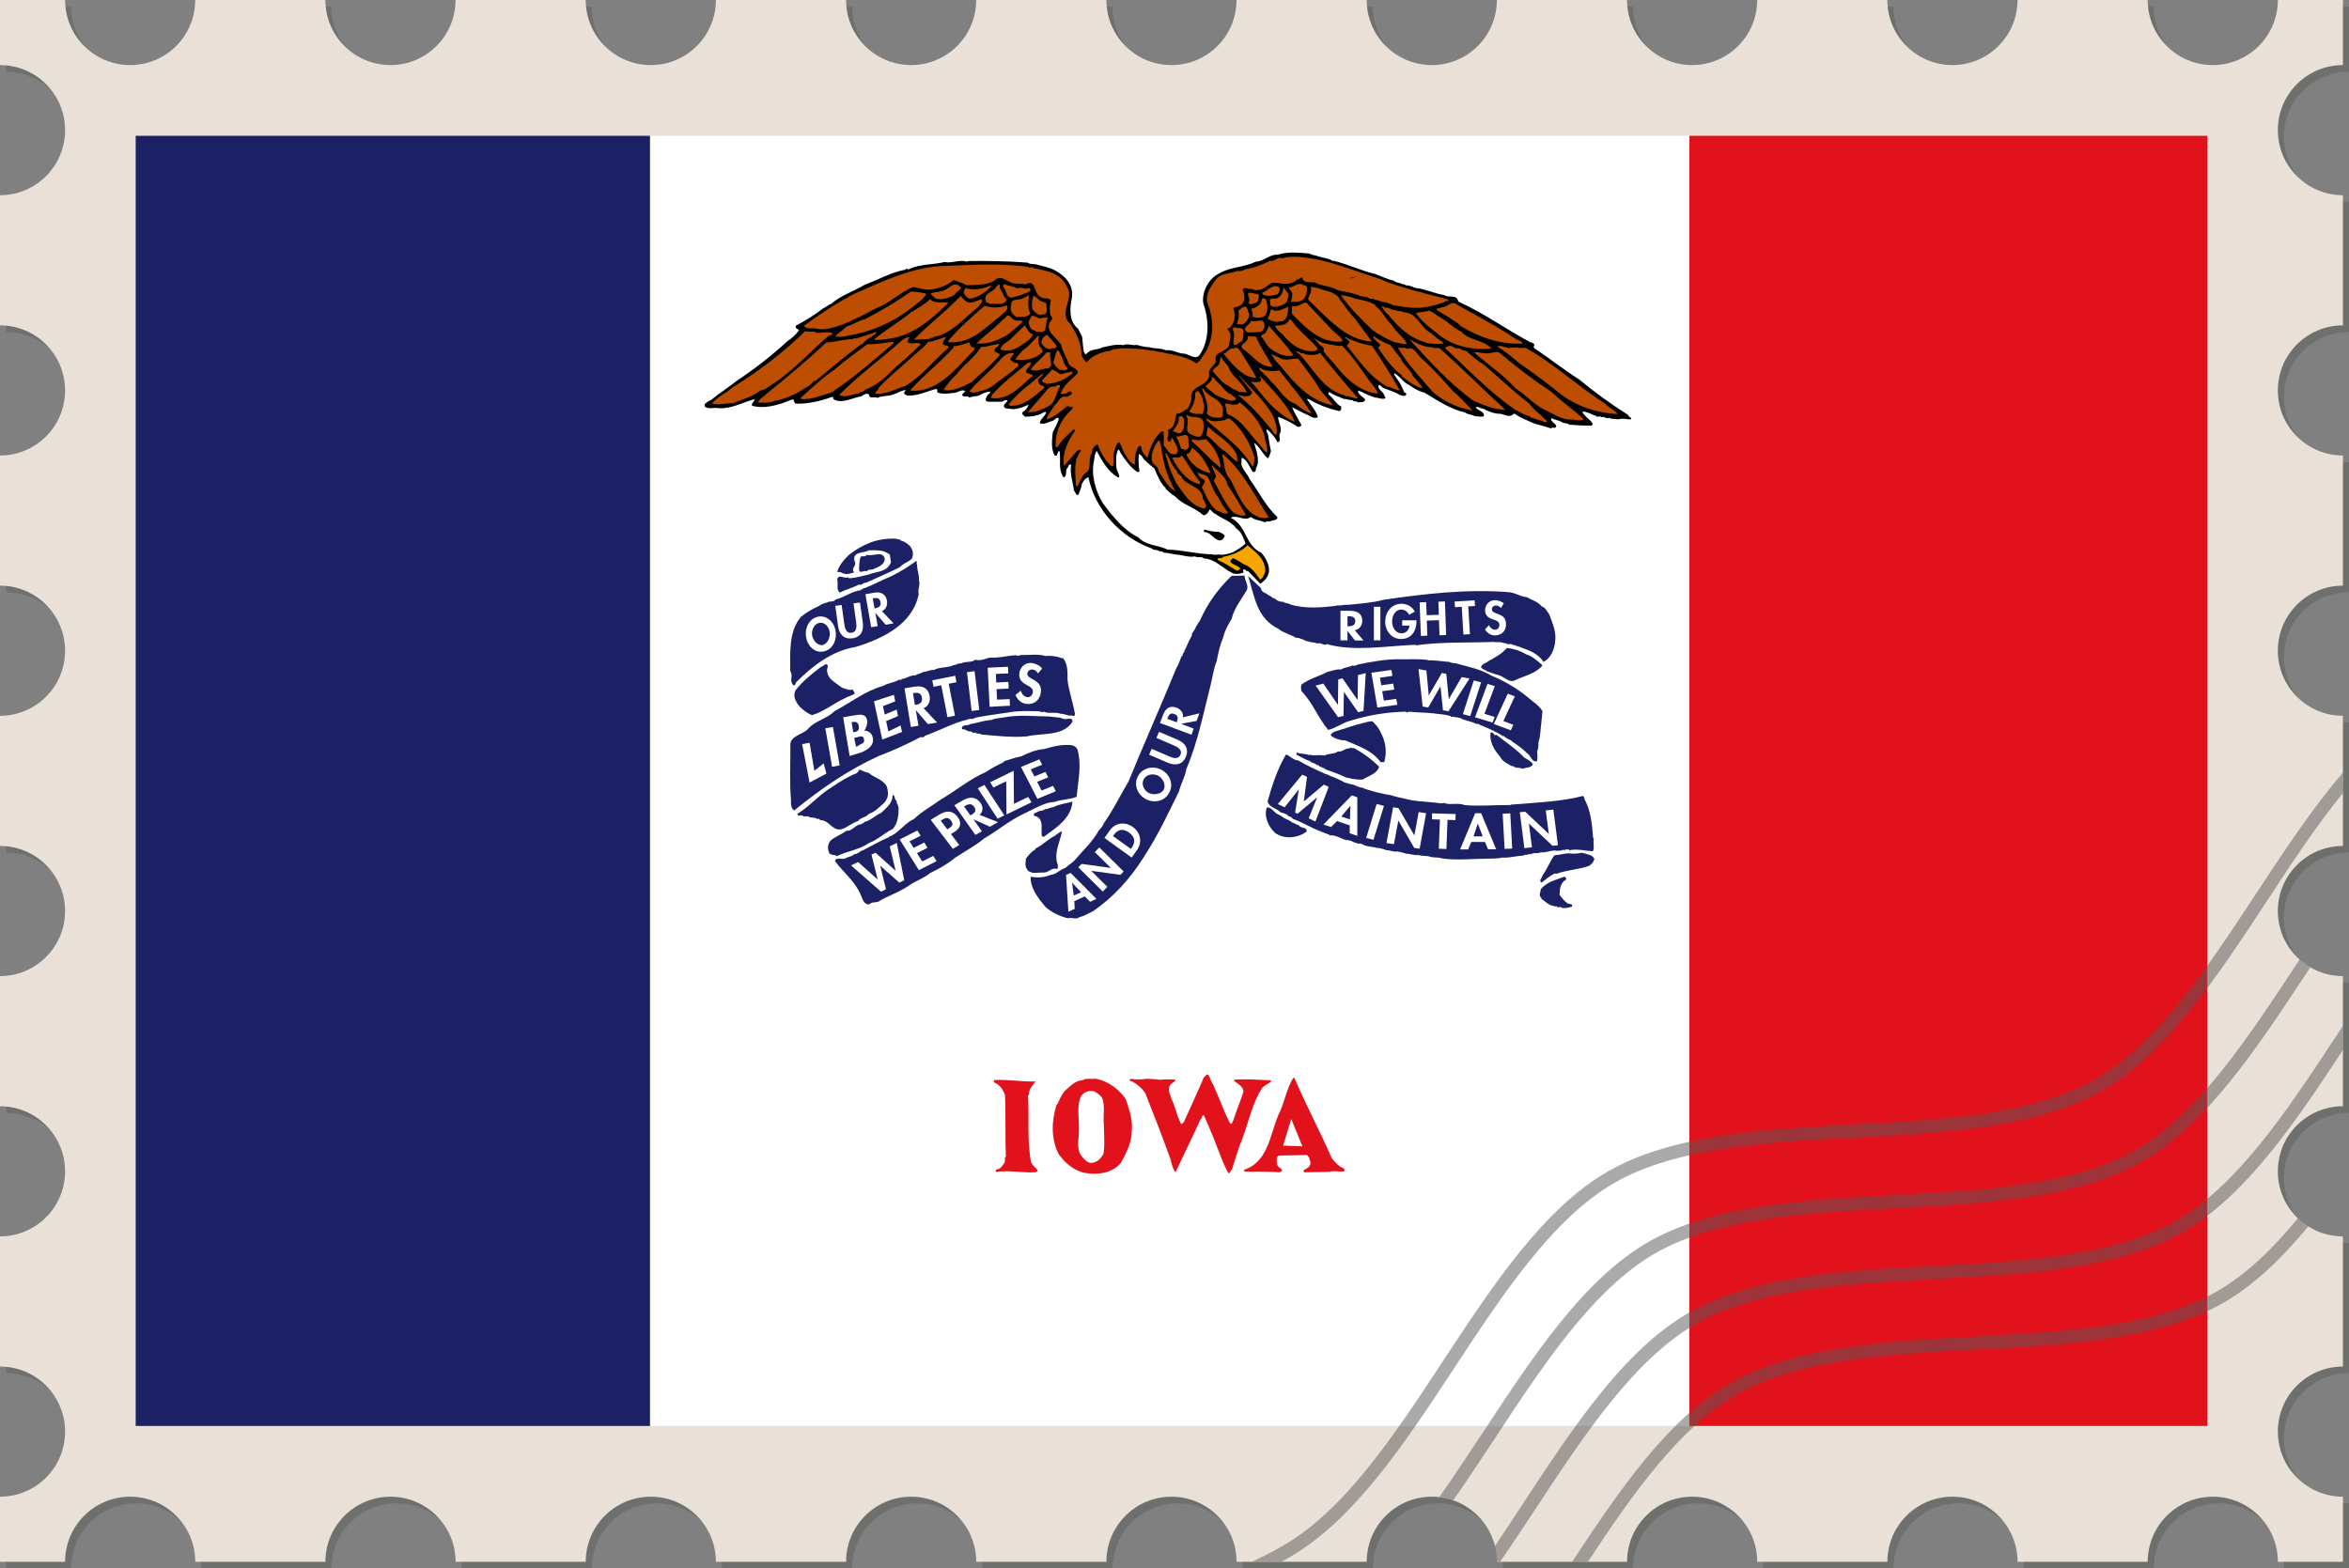 <?xml version="1.0" encoding="UTF-8"?>
<svg id="Layer_2" data-name="Layer 2" xmlns="http://www.w3.org/2000/svg" viewBox="0 0 170 113.52">
  <rect x="0" y="0" width="170" height="113.52" fill="#808080" stroke="none"/>
  <defs>
    <style>
      .cls-1 {
        fill: #1c2165;
      }

      .cls-2 {
        fill: #bd4d00;
      }

      .cls-3 {
        fill: #e9e1d7;
      }

      .cls-4 {
        fill: #575555;
      }

      .cls-5 {
        fill: #fff;
      }

      .cls-6 {
        opacity: .5;
      }

      .cls-7 {
        fill: #000102;
      }

      .cls-8 {
        fill: #e1121c;
      }

      .cls-9 {
        fill: #f5a600;
      }

      .cls-10 {
        fill: #6e706e;
      }
    </style>
  </defs>
  <g id="USA">
    <g>
      <g>
        <path class="cls-10" d="M165.29,104.1c0-2.6,2.11-4.71,4.71-4.71v-9.42c-2.6,0-4.71-2.11-4.71-4.71s2.11-4.71,4.71-4.71v-9.42c-2.6,0-4.71-2.11-4.71-4.71s2.11-4.71,4.71-4.71v-9.42c-2.6,0-4.71-2.11-4.71-4.71s2.11-4.71,4.71-4.71v-9.42c-2.6,0-4.71-2.11-4.71-4.71s2.11-4.71,4.71-4.71v-9.42c-2.6,0-4.71-2.11-4.71-4.71s2.11-4.71,4.71-4.71V.48h-4.71c0,2.6-2.11,4.71-4.71,4.71s-4.71-2.11-4.71-4.71h-9.42c0,2.6-2.11,4.71-4.71,4.71s-4.71-2.11-4.71-4.71h-9.42c0,2.6-2.11,4.71-4.71,4.71s-4.71-2.11-4.71-4.71h-9.42c0,2.6-2.11,4.71-4.71,4.71s-4.71-2.11-4.71-4.71h-9.42c0,2.6-2.11,4.71-4.71,4.71s-4.71-2.11-4.71-4.71h-9.42c0,2.6-2.11,4.71-4.71,4.71s-4.71-2.11-4.71-4.71h-9.42c0,2.6-2.11,4.71-4.71,4.71s-4.71-2.11-4.71-4.71h-9.42c0,2.6-2.11,4.71-4.71,4.71s-4.71-2.11-4.71-4.71h-9.42c0,2.6-2.11,4.71-4.71,4.71S5.15,3.08,5.15.48H.44v4.71h0c2.6,0,4.71,2.11,4.71,4.71S3.04,14.61.44,14.61h0v9.42h0c2.6,0,4.71,2.11,4.71,4.71s-2.11,4.71-4.71,4.71h0v9.42h0c2.6,0,4.71,2.11,4.71,4.71s-2.11,4.71-4.71,4.71h0v9.42h0c2.6,0,4.71,2.11,4.71,4.71s-2.11,4.71-4.71,4.71h0v9.42h0c2.6,0,4.71,2.11,4.71,4.71s-2.11,4.71-4.71,4.71h0v9.42h0c2.6,0,4.71,2.11,4.71,4.71s-2.11,4.71-4.71,4.71h0v4.71h4.71c0-2.6,2.11-4.71,4.71-4.71s4.71,2.11,4.71,4.71h9.42c0-2.6,2.11-4.71,4.71-4.71s4.71,2.11,4.71,4.71h9.42c0-2.6,2.11-4.71,4.71-4.71s4.71,2.11,4.71,4.71h9.42c0-2.6,2.11-4.71,4.71-4.71s4.71,2.11,4.71,4.71h9.42c0-2.6,2.11-4.71,4.71-4.71s4.71,2.11,4.71,4.71h9.42c0-2.6,2.11-4.71,4.71-4.71s4.71,2.11,4.71,4.71h9.42c0-2.6,2.11-4.71,4.71-4.71s4.71,2.11,4.71,4.71h9.42c0-2.6,2.11-4.71,4.71-4.71s4.71,2.11,4.71,4.71h9.42c0-2.6,2.11-4.71,4.71-4.71s4.71,2.11,4.71,4.71h4.71v-4.71c-2.6,0-4.71-2.11-4.71-4.71Z"/>
        <path class="cls-3" d="M164.85,103.62c0-2.6,2.11-4.71,4.71-4.71v-9.42c-2.6,0-4.71-2.11-4.71-4.71s2.11-4.71,4.71-4.71v-9.42c-2.6,0-4.71-2.11-4.71-4.71s2.11-4.71,4.71-4.71v-9.42c-2.6,0-4.71-2.11-4.71-4.71s2.11-4.71,4.71-4.71v-9.42c-2.6,0-4.71-2.11-4.71-4.71s2.11-4.71,4.71-4.71v-9.42c-2.6,0-4.71-2.11-4.71-4.71s2.11-4.71,4.71-4.71V0h-4.71c0,2.6-2.11,4.71-4.71,4.71s-4.71-2.11-4.71-4.71h-9.42c0,2.6-2.11,4.71-4.71,4.71s-4.71-2.11-4.71-4.71h-9.42c0,2.6-2.11,4.71-4.71,4.71s-4.71-2.11-4.71-4.71h-9.42c0,2.6-2.11,4.71-4.71,4.71s-4.71-2.11-4.71-4.71h-9.42c0,2.6-2.11,4.71-4.71,4.71s-4.71-2.11-4.71-4.71h-9.42c0,2.6-2.11,4.71-4.71,4.71s-4.71-2.11-4.71-4.71h-9.42c0,2.6-2.11,4.71-4.71,4.71s-4.71-2.11-4.71-4.71h-9.42c0,2.6-2.11,4.71-4.71,4.71s-4.71-2.11-4.71-4.71h-9.42c0,2.6-2.11,4.71-4.71,4.71S4.71,2.6,4.71,0H0v4.71h0c2.6,0,4.71,2.11,4.71,4.71S2.6,14.13,0,14.13h0v9.42h0c2.6,0,4.71,2.11,4.71,4.71s-2.11,4.71-4.71,4.71h0v9.42h0c2.6,0,4.71,2.11,4.71,4.71s-2.11,4.71-4.71,4.71h0v9.42h0c2.6,0,4.71,2.11,4.71,4.71s-2.11,4.71-4.71,4.71h0v9.42h0c2.6,0,4.71,2.11,4.71,4.71s-2.11,4.71-4.71,4.71h0v9.42h0c2.6,0,4.71,2.11,4.71,4.71s-2.11,4.71-4.71,4.71h0v4.71h4.71c0-2.6,2.11-4.71,4.71-4.71s4.71,2.11,4.71,4.71h9.42c0-2.6,2.11-4.71,4.71-4.71s4.71,2.11,4.71,4.71h9.42c0-2.6,2.11-4.71,4.71-4.71s4.71,2.11,4.71,4.71h9.42c0-2.6,2.11-4.71,4.71-4.71s4.71,2.11,4.71,4.71h9.42c0-2.6,2.11-4.71,4.71-4.71s4.71,2.11,4.71,4.71h9.42c0-2.6,2.11-4.71,4.71-4.71s4.71,2.11,4.71,4.71h9.42c0-2.6,2.11-4.71,4.71-4.71s4.71,2.11,4.71,4.71h9.42c0-2.6,2.11-4.71,4.71-4.71s4.71,2.11,4.71,4.71h9.42c0-2.6,2.11-4.71,4.71-4.71s4.71,2.11,4.71,4.71h4.71v-4.71c-2.6,0-4.71-2.11-4.71-4.71Z"/>
        <g>
          <rect class="cls-5" x="47.04" y="9.83" width="75.22" height="93.38"/>
          <g id="path290">
            <path class="cls-8" d="M74.96,78.26c-.21.28-.53.58-.5.98l-.06.07c.09,1.52-.07,3.18.2,4.73.07.32.41.48.51.71l-.17.1c-.92.05-1.95-.16-2.81-.03-.14-.01-.03-.12-.02-.18.33,0,.41-.27.59-.49.07-.14-.04-.34.1-.45-.07-1.57,0-3.16-.07-4.47-.13-.33-.4-.76-.75-.86-.03-.09-.12-.09-.02-.2,1.06-.04,1.84.12,3,.11"/>
          </g>
          <g id="path292">
            <path class="cls-8" d="M81.48,79.58c.25.7.53,1.59.42,2.35-.01.83-.4,1.53-.78,2.24-.62.77-1.79.89-2.62.72-.82-.17-1.45-.75-1.9-1.38-.55-1.14-.5-2.35-.14-3.54.08-.06.14-.13.12-.23.02.02.03-.02.05-.03.09-.25.22-.47.4-.72.41-.35.75-.77,1.33-.81.24-.16.6-.06.91-.1.88.12,1.75.78,2.23,1.51"/>
          </g>
          <g id="path294">
            <path class="cls-8" d="M87.82,78.56c.44.94.74,1.88,1.22,2.78.17.01.15-.19.23-.28.2-.7.53-1.37.72-2.07-.04-.4-.44-.54-.68-.77l.04-.08c.86-.05,1.62.02,2.59.05l.08.07c-.21.18-.46.27-.66.46-.81,1.23-1.05,2.83-1.65,4.2-.19.62-.38,1.12-.55,1.74-.11.08-.15.22-.24.28-.19-.27-.21-.44-.39-.77-.43-1.12-.9-2.34-1.4-3.44-.22-.03-.1.22-.24.28-.57,1.26-1.21,2.52-1.78,3.77l-.06.05c-.18-.24-.26-.61-.34-.93-.58-1.61-1.22-3.26-1.83-4.79-.19-.29-.52-.6-.85-.77-.05-.11-.28-.04-.28-.21.09-.06.26-.04.37,0,.25,0,.65,0,.85-.05.31.02.68.02,1.01.08.23-.05.63-.03.94-.03.06-.02.15.04.14.1-.15.14-.43.24-.45.51-.07.35.13.52.16.8.19.31.25.64.38.99.07.29.21.55.33.83.21-.07.29-.34.37-.53.43-.95.91-1.98,1.28-2.87.12-.02.18-.28.32-.16.14.21.2.53.39.76"/>
          </g>
          <g id="path296">
            <path class="cls-8" d="M93.69,78.04c.83,1.97,1.86,3.86,2.69,5.79.27.32.51.61.9.75.06.14.03.19-.11.22-.34,0-.62-.08-.94.02l-1.84.03c-.02-.06-.08-.08-.05-.14.18-.14.41-.19.48-.41.06-.14,0-.28-.07-.43l.03-.03-.19-.24-2.04.04c-.21.11-.16.42-.12.63,0,.28.66.36.18.58-.87-.06-1.73-.04-2.53-.05-.05-.03-.02-.09-.04-.13,1.87-.63,1.87-2.8,2.61-4.25.37-.86.47-1.63.95-2.41l.08.03"/>
          </g>
          <g id="path298">
            <path class="cls-5" d="M79.77,79.48c.23.61.04,1.31.12,1.94,0,.75.08,1.29-.02,2.05-.12.3-.42.63-.76.68-.41.12-.72-.32-.93-.61-.29-.52-.07-1.26-.1-1.8.04-.76-.19-1.64.15-2.39.25-.36.59-.43.97-.36.22.15.42.24.57.5"/>
          </g>
          <g id="path300">
            <path class="cls-5" d="M94.27,82.97l-1.41-.05.59-1.93.81,1.99"/>
          </g>
          <g id="g5896">
            <g id="path76">
              <path class="cls-1" d="M91.25,42.56c.08.37.27.28.54.51.14.05.27.17.4.25l.04-.03c.18.19.36.27.64.27.12.12.36.08.52.19,1.05.33,2.31.23,3.41.08l-.04-.03c.25.08.48-.06.75-.02.81-.07,1.88-.16,2.64-.37,2.85-.42,6-.79,9.01-.55.48.02.84.32,1.32.36.38.2.82.34,1.1.67.29.1.36.35.54.57.25.69.52,1.27.43,1.94-.04.59-.31,1.23-.84,1.51-.29-.46-.83-.76-1.32-.93-.12-.05-.34-.12-.46-.18h-.12s.04-.02.04-.02c-.16-.03-.31-.15-.45-.1l.04-.04c-.09-.05-.23-.01-.32-.01-.13-.1-.34-.06-.48-.15h-.48s0-.02,0-.02c-1.9.08-3.83-.02-5.69.25v-.04c-2.18.08-4.48.51-6.45-.05-.23.16-.39-.15-.68-.04-.16-.08-.37-.08-.52-.11-.11-.03-.2-.08-.32-.06v-.04c-.23-.06-.48-.24-.71-.2-.39-.26-.91-.35-1.26-.65-1.56-.76-1.72-2.25-2.2-3.83l.93.88"/>
            </g>
            <g id="path78">
              <path class="cls-7" d="M90.26,41.34c-.11,0-.13-.18-.27-.12-.04.06-.02.13.01.21,0,0-.21.11-.48.11s-.34-.07-.34-.07c-.74-.35-1.2-1-2.05-1.05-.2-.19-.43,0-.64-.15-.48.1-.93-.12-1.37-.13-.28-.05-.64-.13-.92-.14-.08-.16-.23-.03-.32-.12-.14-.11-.41-.03-.52-.18-2.22-.78-4.11-2.8-4.59-5.16-.23.07-.35.27-.47.47-.03.28-.17.54-.25.8-.19.09-.22-.22-.33-.31-.07-.62-.31-1.18-.2-1.86-.2-.1-.17.18-.31.27-.12.18.05.55-.24.65-.42-.66-.17-1.2-.29-1.91-.23,0-.04.39-.35.33-.29-.51-.19-1.2-.14-1.7.15-.32.36-.63.44-1-.18-.12-.28.11-.42.17-.3.08-.67.32-.96.18.03-.3.38-.49.46-.77-.11-.12-.23.04-.35.08-.35.17-.76.23-1.17.22-.13-.11-.27-.17-.17-.35.23-.11.31-.27.43-.52-.42.17-.95.43-1.47.28-.12.02-.23,0-.32-.12-.04-.21.17-.27.26-.45-.16-.14-.32.1-.48.08h-.96c-.3-.12-.06-.33,0-.5.07-.07.17-.11.19-.23-.32,0-.55.14-.85.29-.26.07-.44.03-.67.14-.13-.21-.48.05-.52-.22l.23-.26c-.29-.15-.55.14-.83.14-.37.03-.81.13-1.19-.04-.02-.09.03-.23-.09-.25-.65.17-1.31.51-2.07.49-.07-.05-.2-.08-.24-.15-.05-.12.1-.14.1-.25-.3,0-.56.22-.86.3-.35.17-.83.07-1.18.26-.18-.12-.6.12-.61-.25-.27-.17-.48.19-.76.18-.58.14-1.3.51-1.83.15.05-.05,0-.12-.06-.16-.81.3-1.75.52-2.62.5-.16-.03-.13-.23-.22-.32-.39.11-.72.3-1.11.38-.56.17-1.27.26-1.86.09-.08-.21.19-.28.18-.48-.81.22-1.63.69-2.54.66-.41-.08-.73.09-1.05-.1-.02-.05.01-.12-.04-.16.1-.15.3-.26.47-.33.66-.54,1.19-.86,1.89-1.41,1.22-.81,2.52-1.81,3.65-2.86.32-.2.64-.51.83-.78-.05-.1-.34-.15-.2-.35.72-.39,1.32-.74,1.96-1.25.21-.07.35-.27.56-.3.68-.62,1.68-.94,2.44-1.4.99-.36,1.92-.91,2.94-1.09.07-.16.2.05.3-.06.84-.37,1.75-.29,2.55-.5.48.13,1.08-.2,1.61-.02l.11-.05c1.44-.01,2.77,0,4.28.12.18.14.45.08.64.13.41.12.89.21,1.25.38.81.41,1.45,1.09,1.32,2.01-.16.77-.24,1.72.44,2.26.09.19.2.37.3.59.05.45.05.69.12,1.08.07.07.06.23.2.15.28-.38.78-.26,1.15-.47.51-.1.97-.25,1.51-.16.33-.15.64.06.97-.02.29.1.66.16.91.17.41.13.8.04,1.18.22.46-.06.84.19,1.23.24.44-.03.95.58,1.28.02.69-1.09.62-2.49.21-3.67-.11-.77.35-1.73,1.11-2.13.84-.5,1.82-.45,2.7-.87.58-.03,1.02-.55,1.55-.5.74-.23,1.44-.16,2.27-.1.16.05.32.14.52.15.43.19.87.16,1.25.41l.03-.03c.96.23,2.02.73,3.02.96.45.18.92.39,1.38.5.13.17.43.1.59.25.11-.04.2.05.28.08.25-.02.48.13.68.18.71.07,1.41.43,2.05.51.31.24.94-.08,1.02.47,1.85.84,3.42,1.98,5.22,2.95.14,0,.25.12.32.19-.1.05-.07.2-.03.25,1.06.68,2.09,1.53,3.23,2.24,1.16.96,2.31,1.79,3.59,2.6-.03.18.3.13.15.31-.25,0-.59-.11-.87-.01-.2-.03-.48,0-.71-.11-.17.11-.36-.14-.53-.04-.13-.17-.28.08-.39-.1-.34-.08-.65-.34-1-.3.15.35.62.57.77.9l-.1.11c-.55,0-1.16-.04-1.62-.07-.09-.14-.32-.08-.46-.15-.25-.17-.59-.2-.82-.32-.17.29.69.5.19.72l-.05-.07c-.07.04-.21.13-.32.04-.36-.13-.77-.2-1.12-.33-.5-.22-.95-.39-1.4-.7-.35.35-.62.07-1.01.02-.41,0-.84-.16-1.2-.36-.2-.01-.41-.2-.57-.11.15.28.68.27.58.66-.21.04-.43,0-.64-.02-.23-.12-.48-.1-.73-.27-1.07-.24-1.99-.88-2.94-1.44-.39-.08-.71-.29-1.04-.51-.48-.22-.69-.64-1.1-.88l-.05.07c.27.37.59.84.72,1.26.05.09.21.08.17.22-.16.18-.3.04-.48.01-.38-.24-.88-.37-1.22-.52-.07-.05-.16-.19-.29-.19-.12.28.29.45.39.7.02.09.08.16.11.25-.26.13-.53-.06-.75-.04-.36-.12-.75-.28-1.02-.44-.09.04-.16-.16-.23,0,.06.28.4.36.53.61-.1.2-.35.15-.55.17-.09-.14-.3,0-.37-.16-.21.02-.43-.09-.64-.09-.36-.15-.72-.27-1.04-.49-.09.04-.09.16-.03.2.36.26.49.66.89.85,0,.12,0,.32-.15.32-.77-.16-1.57-.48-2.22-.87-.04,0-.09-.02-.11.02.27.4.66.84.79,1.29-.35.2-.66-.18-.98-.26-.32-.17-.57-.29-.88-.46.12.4.43.82.63,1.23.11.16-.17.25-.28.16-.45-.29-.88-.51-1.37-.69,0,.44.36.84.1,1.27-.05.2.15.53-.15.57-.13-.33-.51-.73-.75-.94-.09.09,0,.25.06.36.08.41.14.87.22,1.23-.07.18-.1.39-.22.52-.36-.28-.6-.86-1-1.13.14.53.47,1.3.13,1.86.02.09-.01.18-.08.25h-.14c-.24-.33-.37-.84-.78-1.03-.09.09,0,.25-.05.34-.02.46.43.78.6,1.21.66.91,1.17,1.98,2.01,2.75-.01.27-.35.2-.51.3-.12.04-.3-.05-.39.08-.36-.17-.7-.13-1.02-.39-.52.35-.93-.19-1.47.05,1.18.56,1.02,1.98,2.22,2.54.33.36.62.91.55,1.39-.06.37-.31.65-.62.85l-.91-.94"/>
            </g>
            <g id="path80">
              <path class="cls-1" d="M90.07,41.66c.03.08,0-.08,0,0,0,.34.3.68.18,1.02-.36.65-.93,1.31-1.11,2.1-.26.45-.5.84-.61,1.34-.25.59-.37,1.16-.48,1.75-.22.5-.29,1.14-.44,1.73-.51,1.98-.92,4.1-1.75,6.06-.09.57-.4,1.05-.53,1.61-.82,1.67-1.53,3.2-2.58,4.81-.96,1.51-2.17,2.87-3.66,3.88-.3.13-.6.35-.95.41-.28.22-.51.01-.87.09-.55-.13-1.18-.42-1.62-.83-.51-.61-1.1-1.36-1.06-2.17.59.09.96.05,1.47-.14.39-.04.68-.4,1.04-.5.17-.16.47-.35.66-.54.55-.65,1.28-1.32,1.75-2.15.1-.13.31-.33.36-.52.65-.9,1.2-2.03,1.8-3.04,1.11-2.72,2.38-5.55,3.46-8.21.17-.23.27-.61.39-.88.04.02.05,0,.07-.02v-.11s.03-.02.05-.04c-.05-.12.11-.09.1-.18l-.04-.03.09-.11-.02-.02h.02c.15-.36.32-.7.49-1.04l-.04-.03c.12-.2.28-.38.34-.61.03,0,.05-.02.07-.04.01-.13.17-.24.21-.38.56-1.24,1.3-2.25,2.27-3.19l.92-.02"/>
            </g>
            <g id="path82">
              <path class="cls-2" d="M95.07,18.74c.34.05.62.11.96.21,1.34.36,2.63.86,3.95,1.28.75.37,1.65.57,2.41.82.07-.04.16.1.29.05.7.25,1.48.36,2.12.59.11.21-.2.02-.23.16-.26.08-.51.21-.79.25-1.11.32-1.93.16-3-.02-.11-.09-.3-.12-.45-.19-.32-.03-.59-.16-.89-.21-.02-.12-.18-.03-.27-.05-.09-.01-.25-.21-.45-.13-.04-.12-.21,0-.29-.08-.5-.24-1.07-.28-1.6-.41-.11-.06-.27-.12-.4-.18-.41-.15-.87-.16-1.25-.38-.29-.08-.89.11-.93-.37-.18-.01-.23.22-.42.14-.08.21-.3.2-.47.29-.28.08-.59.03-.85-.03l-.44-.02c-.42.27-.96.76-1.5.44-.21.11-.45-.2-.64.05.08.21.21.62.06.92-.17.32-.51.33-.74.41.17.48.15,1.04-.22,1.41-.07.05-.18.05-.19.16.36.29.16.76.1,1.15-.2.52-1.18.43-.93,1.17-.17.34-.64.55-.49,1.02-.17.85-1.37.66-1.31,1.6.04.25-.13.52-.23.77-.3.15-.47.37-.83.39-.13.45-.1,1.03-.65,1.17.22.21-.28.91.21.83.05-.09.01-.26.15-.25.13.35.59.87.26,1.16-.51.15-.63-.36-.89-.59l-.02-1.05h-.16c-.56.51-.81,1.19-1.01,1.91-.2-.17-.45-.47-.44-.79-.04-.05-.09-.07-.16-.07-.29.38-.3.86-.31,1.35-.41-.1-.53-.5-.76-.82-.16-.26-.19-.53-.37-.79-.28.11-.27.47-.39.72-.08.36.05.67-.07,1.01h-.11c-.43-.38-.78-.97-.99-1.57-.17.04-.35.22-.4.43.05.16-.1.25-.12.38-.15.43.11,1.08-.43,1.29-.22.32-.36.59-.51.93-.05.02-.07-.03-.11-.05-.03-.62-.12-1.29.03-1.92.12-.2.15-.43.34-.59-.04-.18-.21-.05-.28-.01-.29.34-.66.73-.92,1.07l-.05-.07c-.11-.85.3-1.76.83-2.47l-.09-.1c-.46.4-.89.78-1.2,1.3h-.12c-.1-1.11.45-2.12,1.22-2.79.03-.07-.04-.1-.06-.16-.14.15-.2-.06-.35,0-.45.36-.91.78-1.49.95.1-.36.39-.67.58-1.01.33-.29.39-.75.93-.62.09-.12.43-.13.31-.36-.18-.12-.34.13-.51.14h-.28c.2-.66.74-.97,1.24-1.51,0-.41-.56-.36-.69-.73-.13-.46-.44-.84-.51-1.32-.35-.54-1.27-1.03-.75-1.74.25-.13-.04-.33-.05-.51-.04-.28-.03-.65.05-.96-.16-.23-.52-.06-.68-.23-.61-.15-.33-1.41-1.17-.91-.16-.12-.41,0-.6-.08-.6.1-1.08-.77-1.64-.21-.53.35-1.36.31-2.04.33-.25-.17-.61-.25-.9-.37-.42.36-.96.57-1.53.67-.48.1-.92-.1-1.41-.16-.93.36-1.71,1.19-2.68,1.53-.51.26-.98.55-1.54.78-.63.33-1.25.56-1.94.7-.37.08-.62.05-1.01-.03-.23,0-.61.05-.72-.18,1.1-.82,2.36-1.65,3.63-2.31,2.21-.97,4.34-2.01,6.76-2.03,1.99-.08,3.81-.19,5.82.07.13.18.32-.11.41.11.94.16,2,.36,2.41,1.35.57.85-.67,1.89.24,2.67.41.66.83,1.41.8,2.25.08.19.21.44.39.54.36-.51,1.14-.77,1.69-.84.23-.16.55-.12.83-.18.69,0,1.46.02,2.13.17.19-.08.41.13.61.06.02.12.2.01.27.08.91.19,1.64.28,2.42.78.28-.17.45-.56.67-.85.58-1.04.59-2.26.16-3.39-.26-.6.11-1.22.48-1.7.4-.65,1.07-.5,1.67-.76.18.08.42-.05.58-.12.58-.08,1.2-.33,1.75-.6.34.08.56-.32.85-.18.76-.23,1.63-.07,2.35.04"/>
            </g>
            <g id="path84">
              <path class="cls-2" d="M69.55,20.81c-.05.23-.35.29-.47.53-.38.24-.9.38-1.34.28-.16-.1-.25-.23-.4-.35.21-.16.55-.08.79-.21.48.02.9-.89,1.42-.24"/>
            </g>
            <g id="path86">
              <path class="cls-2" d="M73.66,20.88c.28-.17.54.14.8-.05.04.05.2.12.09.23-.38.24-.83.34-1.27.47-.53.06-.4-.56-.69-.75l.07-.23c.29.15.68.16,1,.34"/>
            </g>
            <g id="path88">
              <path class="cls-2" d="M72.39,20.91c.09.19.26.4.26.56.11.07.3.24.13.35-.26.31-.72.12-1.11.18-.11-.08-.32-.06-.34-.24-.16-.62.61-.58.79-1.04l.16-.13c.19.05,0,.21.11.31"/>
            </g>
            <g id="path90">
              <path class="cls-7" d="M98.13,20.02c-.12.11-.3.06-.42.17.05-.16.26-.09.35-.17l.04.04.03-.04"/>
            </g>
            <g id="path92">
              <path class="cls-2" d="M71.74,20.69c-.12.25-.45.42-.63.56-.3.2-.51.28-.86.37-.27-.01-.37-.19-.49-.41-.06-.16.09-.25.12-.37.56.22,1.25.06,1.75-.15h.11"/>
            </g>
            <g id="path94">
              <path class="cls-2" d="M67.05,21.27c-.29.47-.75.74-1.22,1.11-1.28,1-2.93,1.69-4.5,1.92-.28.11-.6.08-.89.06.17-.2.57-.47.82-.73.51-.14.84-.41,1.36-.54,1.14-.59,2.25-1.25,3.31-1.99.32.01.82.07,1.12.17"/>
            </g>
            <g id="path96">
              <path class="cls-2" d="M94.6,20.79c-.01.34-.04.78-.42.97-.25.13-.5.06-.75.09.03-.27.24-.63-.07-.87l-.11-.17c.39,0,.7-.44,1.08-.17.09-.03.23.07.27.16"/>
            </g>
            <g id="path98">
              <path class="cls-2" d="M92.61,20.84c0,.19-.04.39-.2.48-.32.08-.79.18-1.03-.03l-.04-.1c.42-.12.82-.75,1.27-.35"/>
            </g>
            <g id="path100">
              <path class="cls-2" d="M97.02,21.77c.29.28.41.65.71.87l-.02.03c.57.61,1.1,1.45,1.57,2.04-1.85-.05-3.23-1.72-4.61-3.02,0-.34.36-.57.17-.93.14.01.34.06.52.08.65.29,1.34.22,1.65.92"/>
            </g>
            <g id="path102">
              <path class="cls-2" d="M93.26,21.28c-.07.25-.02.62-.34.73-.25.15-.67.3-.96.11-.04-.12-.04-.27-.06-.41.17-.21.41,0,.6-.17.26-.16.36-.43.39-.72l.36.45"/>
            </g>
            <g id="path104">
              <path class="cls-2" d="M69.58,21.48c.15.17.29.33.47.4.39.08.65-.14.97-.22.18.23-.15.34-.17.52-1.12.84-1.89,1.94-3.3,2.22-.05.13-.22-.01-.26.13l-1.15.06c1.04-1.1,2.27-2,3.36-3.14h.12s-.03.03-.03.03"/>
            </g>
            <g id="path106">
              <path class="cls-2" d="M74.48,21.37c-.08.48-.11.89.08,1.33-.21.32-.69.21-1.01.25-.34-.26-.47-.48-.37-.89-.01-.57.69-.23.95-.55.16.05.23-.15.35-.13"/>
            </g>
            <g id="path108">
              <path class="cls-2" d="M75.28,21.77l.45.18c-.05.21.16.69-.14.8-.09.02-.18-.03-.23.06-.25-.03-.5-.22-.65-.43-.06-.32-.03-.71.09-.96.21.03.31.27.49.34"/>
            </g>
            <g id="path110">
              <path class="cls-2" d="M68.63,21.91c-1.25,1.27-2.58,2.36-4.28,2.61-.37.02-.78.14-1.1.06.8-.69,1.84-1.27,2.62-1.94.49-.29,1.04-.61,1.45-.99.29.36.91.18,1.3.25"/>
            </g>
            <g id="path112">
              <path class="cls-2" d="M91.09,21.29c.04.19,0,.45-.15.61-.21.04-.47.24-.6.01.24-.22-.08-.42,0-.71.28-.06.48.11.75.09"/>
            </g>
            <g id="path114">
              <path class="cls-2" d="M99.35,22c.14-.04.16.07.2.15.49.34.75,1.03,1.22,1.41.23.51.82.8,1.04,1.32-.27.06-.61-.08-.89-.11-.34-.15-.72-.3-1.01-.52-.25-.1-.41-.26-.61-.38-.82-.8-1.6-1.56-2.26-2.5.23,0,.5.09.77.14.45.22,1.09.19,1.54.48"/>
            </g>
            <g id="path116">
              <path class="cls-2" d="M91.72,22.17c.02.2-.02.48-.18.68-.22.18-.63.19-.88.06.01-.19-.03-.39-.12-.55.37-.08.74-.3.78-.71.02-.07.14-.11.2-.04.2.1.15.37.21.56"/>
            </g>
            <g id="path118">
              <path class="cls-2" d="M72.86,22.1c.19.38-.31.57-.46.77-1.15.86-2.07,2.01-3.72,1.9l-.07-.07c.71-.88,1.7-1.76,2.66-2.57.55.17,1.07.17,1.6-.03"/>
            </g>
            <g id="path120">
              <path class="cls-2" d="M96.42,23.92l.2.12-.03.03c.2.17.5.34.58.64-1.56.19-2.7-.99-3.68-2.01l.02-.55c.34.1.67-.17,1.01-.27l1.91,2.03"/>
            </g>
            <g id="path122">
              <path class="cls-2" d="M90.42,22.8c-.08.3-.2.54-.5.68l-.41-.02c.1-.37.22-.54.1-.96.17-.13.33-.33.58-.3.13.19.15.4.23.6"/>
            </g>
            <g id="path124">
              <path class="cls-2" d="M93.23,22.2c-.05.4.02.85-.44,1.06-.25-.03-.46.12-.66-.04h-.14c-.04-.09-.18-.08-.25-.15.1-.19.17-.39.22-.62.09-.16.2.07.32.03.37.05.64-.17.95-.27"/>
            </g>
            <g id="path126">
              <path class="cls-2" d="M109.11,24.14c.31.23.68.46.97.57l.14.15c-1.59.11-3.15-.44-4.5-1.25-.26-.33-.52-.34-.81-.62-.32-.19-.65-.34-.95-.58,0-.19.27,0,.32-.17.46.06.75-.56,1.18-.18,1.19.65,2.5,1.38,3.65,2.08"/>
            </g>
            <g id="path128">
              <path class="cls-2" d="M100.47,22.29c.2.05.34.2.55.15.11.12.44.03.61.18.85-.02,1.18,1.04,1.79,1.4.32.17.52.49.88.65.05.09.14.07.16.19-.46.08-.81.02-1.26-.04v-.04c-1.14-.27-2.03-1.12-2.78-2.06-.22-.12-.27-.38-.44-.5.05-.06.14-.04.2,0,.08.12.18.01.29.08"/>
            </g>
            <g id="path130">
              <path class="cls-2" d="M73.45,23.17c.18.07.43,0,.59.09-.35.35-.68.62-1.1.95-.68.42-1.42.72-2.26.65.57-.61,1.33-1.09,1.88-1.72.21-.04.26-.4.51-.28.11.14.22.24.38.31"/>
            </g>
            <g id="path132">
              <path class="cls-2" d="M75.83,22.99c-.1.29-.16.59-.18.91-.21.18-.4.13-.67.1-.09-.1-.25-.1-.36-.19-.11-.2-.28-.51-.07-.73.15-.53.53.06.8-.05.14-.06.36-.03.48-.05"/>
            </g>
            <g id="path134">
              <path class="cls-2" d="M104.2,22.95c.61.34.99.8,1.55,1.05.56.66,1.61.57,2.18,1.23-1.4.15-2.99-.22-4.02-1.19-.47-.34-1.06-.81-1.43-1.37.26-.1.62-.08.95-.18.27.06.5.33.77.46"/>
            </g>
            <g id="path136">
              <path class="cls-2" d="M93.83,23.63c.44.57,1.07.99,1.54,1.61-.15.27-.53.17-.78.16-.75-.18-1.27-.57-1.8-1.24-.22-.12-.4-.36-.53-.57.37-.05.92-.02,1.07-.5.23.12.31.4.49.54"/>
            </g>
            <g id="path138">
              <path class="cls-2" d="M91.51,23.48c.02.21-.04.41-.24.52-.3.06-.67.06-.99.06-.51-.4.24-.5.26-.87.34.24.9-.29.96.3"/>
            </g>
            <g id="path140">
              <path class="cls-2" d="M74.21,23.61c.11.2.28.53.55.59-.17.43-.59.58-.94.85-.42.27-.9.44-1.43.24.12-.43.59-.53.85-.85l.9-.87h.11l-.03.03"/>
            </g>
            <g id="path142">
              <path class="cls-2" d="M59.12,24.1c.44,0,.73-.12,1.12,0,0,.21-.21.11-.31.24-1.34,1.16-2.33,2.3-3.82,3.34-.37.19-.66.53-1.09.59-.54.44-1.28.63-1.95.91-.48,0-1.08.16-1.54.03.35-.47,1.03-.75,1.45-1.15,1.87-1.14,3.76-2.58,5.3-4.1.29.12.57-.05.84.14"/>
            </g>
            <g id="path144">
              <path class="cls-2" d="M63.44,24.1c-.38.31-.75.42-1.03.82l-.04-.03c-1.15.84-2.25,1.77-3.33,2.66-.18.02-.3.22-.44.33-.79.52-1.58.99-2.57,1.14-.37.19-.75.09-1.17.13.1-.32.42-.42.62-.65,1.46-1.17,2.91-2.4,4.32-3.71.66-.03,1.27-.24,1.91-.24.08-.13.3,0,.4-.1.44-.13.86-.27,1.3-.42v.07"/>
            </g>
            <g id="path146">
              <path class="cls-2" d="M93.62,25.71c-.55.19-1.12-.1-1.59-.41-.36-.22-.48-.68-.75-.92-.02-.19.21-.18.31-.29.07-.16.22-.31.22-.52.6.68,1.24,1.37,1.8,2.14"/>
            </g>
            <g id="path148">
              <path class="cls-2" d="M90,23.99c-.05.27,0,.46-.11.71-.21.04-.35.31-.6.26-.1-.36.14-.75-.06-1.05-.04-.1.03-.21.12-.23.23.15.58-.08.65.31"/>
            </g>
            <g id="path150">
              <path class="cls-2" d="M65.81,24.4c0,.12-.17.2-.12.36.27.22.68-.05.96.15-.66.65-1.3,1.22-1.97,1.8-.62.63-1.27,1.22-2.11,1.51-.12.24-.27.05-.4.24-.16.04-.26.06-.44.1-.32.08-.71.21-.99.02,1.37-1.41,3.09-2.64,4.51-3.93.17-.12.35-.24.56-.26"/>
            </g>
            <g id="path152">
              <path class="cls-2" d="M68.45,25.02c.14-.06.16.09.23.12-1.03.86-1.94,2.08-3.13,2.78-.76.24-1.37.63-2.21.58,0-.2.26-.24.26-.45.78-.82,1.65-1.51,2.54-2.33.35-.33.77-.59,1.03-.98.41,0,.88-.27,1.31-.35-.07.16-.5.54-.02.62"/>
            </g>
            <g id="path154">
              <path class="cls-2" d="M75.78,24.22c.24.33.53.54.69.84,0,.23-.28.08-.39.2-.32.04-.5-.13-.68-.37-.11-.27.15-.57.38-.67"/>
            </g>
            <g id="path156">
              <path class="cls-2" d="M75.23,24.32c-.14.23-.1.48,0,.73.08.12.24.24.22.42-.49.52-1.26.65-1.96.56.21-.38.55-.72.9-.96.26-.25.45-.47.71-.74h.12"/>
            </g>
            <g id="path158">
              <path class="cls-2" d="M64.68,24.83c-1.48,1.28-2.87,2.47-4.47,3.56-.72.21-1.46.56-2.23.49,0-.04-.02-.05-.04-.07.8-.75,1.65-1.51,2.54-2.13.71-.63,1.57-1.22,2.29-1.77.71.03,1.26-.12,1.9-.17v.09"/>
            </g>
            <g id="path160">
              <path class="cls-2" d="M90.9,24.37c.3.75.81,1.43,1.2,2.17-.88.06-1.36-.71-2-1.18-.72-.43.4-.54.19-1.05.23.09.37.01.61.06"/>
            </g>
            <g id="path162">
              <path class="cls-2" d="M70.49,25.13c.15.14-.1.3-.19.41-1.2,1.23-2.47,2.87-4.38,2.74v-.09c1.02-1.12,2.12-1.96,3.09-3.03l-.02-.11c.39,0,.8-.14,1.17-.28.02.16.11.37.27.37.02.02.03,0,.05-.02"/>
            </g>
            <g id="path164">
              <path class="cls-2" d="M72.32,24.9c-.05.27-.4.24-.34.54.13.07.27.12.4.22-.54.7-1.42,1.38-2.07,2-.6.3-1.25.68-2.01.57.22-.41.6-.83.97-1.19.52-.69,1.29-1.18,1.72-1.92.44,0,.9-.2,1.34-.23"/>
            </g>
            <g id="path166">
              <path class="cls-2" d="M100.6,24.95c.26.31.53.72.82,1.03v.09c.24.37.58.68.82,1.05l-.04.03c.26.28.55.65.78.94-.55-.07-1.11-.52-1.54-.87l.03-.04c-.74-.55-1.25-1.28-1.75-2.03.09-.04.23-.15.12-.25-.15-.19-.47-.34-.46-.59.38.26.78.5,1.21.65"/>
            </g>
            <g id="path168">
              <path class="cls-2" d="M97.77,24.59c.48.2,1,.35,1.52.44.7,1.01,1.4,2.15,2.02,3.22-.3,0-.59-.23-.91-.26-.66-.4-1.17-.82-1.72-1.47-.38-.44-.82-1.01-1.19-1.48-.02-.14.25-.16.15-.34l-.33-.3c.19-.02.29.17.45.19"/>
            </g>
            <g id="path170">
              <path class="cls-2" d="M96.16,24.9v.04c.3-.03.59.15.96.08.75.73,1.39,1.71,1.99,2.56.22.28.51.57.61.91-1.25-.13-2.21-.96-3.04-2.01-.27-.37-.66-.68-.9-1.06.15-.36-.33-.38-.4-.63l-.33-.31c.39.18.7.41,1.11.42"/>
            </g>
            <g id="path172">
              <path class="cls-2" d="M103.61,25.13c.16.09.32.05.55.06,1.63,1.42,3.05,2.89,4.79,4.48-.78-.02-1.61-.35-2.31-.66-1.73-1.24-3.21-2.89-4.64-4.45.49.27,1.08.58,1.61.57"/>
            </g>
            <g id="path174">
              <path class="cls-2" d="M76.74,25.65c.24.3.21.74.54,1.02-.15.25-.41.06-.6.1-.14-.17-.45-.31-.44-.63.14-.16.2-1.3.51-.49"/>
            </g>
            <g id="path176">
              <path class="cls-2" d="M76.04,25.51c-.19.36.38,1.2-.4,1.16-.42.13-.7.21-1.05.09.31-.5.82-.8,1.13-1.25.14,0,.16,0,.32,0"/>
            </g>
            <g id="path178">
              <path class="cls-2" d="M89.58,25.19c.42.51.79,1.24,1.19,1.85,0,.12.15.17.13.31-1-.03-1.73-1.02-2.35-1.74.26-.07.47-.52.75-.37.05-.13.18-.04.27-.06"/>
            </g>
            <g id="path180">
              <path class="cls-2" d="M73.41,25.56c-.1.14-.19.27-.31.43.15.19.27.31.52.27.06.09.16.19.04.25-.57.54-1.2.91-1.87,1.46-.17.11-.42.22-.65.3-.32.04-.69.26-.99.06.69-.83,1.46-1.4,2.15-2.19.28-.32.59-.65,1.02-.57h.09"/>
            </g>
            <g id="path182">
              <path class="cls-2" d="M101.82,25.26c.53-.26.79.53,1.14.75.85.78,1.54,1.55,2.25,2.36.47.35.94.97,1.38,1.35-.32-.03-.57-.18-.89-.21-.79-.29-1.33-.59-1.98-1.11-.8-.94-1.94-2.1-2.58-3.29.23.16.46-.03.68.14"/>
            </g>
            <g id="path184">
              <path class="cls-2" d="M105.62,25.21c.14.12.31.17.48.18.43.38.8.71,1.28,1,.98.81,2.15,1.96,3.18,2.73.05.03.07.12.16.08l-.03.04c.25.33.58.62.94.9l-.02.04s.05.04.09.03l-.03.04c.11.07.23.13.29.24-.17.23-.37-.15-.64-.08-.18-.14-.46-.1-.61-.27-.39-.11-.7-.3-1.06-.49-1.88-1.29-3.38-2.89-5.09-4.48.16-.07.21-.11.41-.15.23.07.41.27.64.18"/>
            </g>
            <g id="path186">
              <path class="cls-2" d="M108.72,25.05c.11.1.32.05.45.15.37-.12.83.03,1.22-.03,2.03,1.11,3.83,2.81,5.74,4.02.31.35.68.43.94.78-1.65-.09-3.26-.65-4.51-1.76-.83-.64-1.73-1.33-2.6-1.91-.53-.45-1-.86-1.59-1.21.03-.07.23-.04.35-.04"/>
            </g>
            <g id="path188">
              <path class="cls-2" d="M94.48,25.65c.35.05.75.09,1.06-.11.82,1.05,1.8,2.21,2.71,3.25v.05c-.32,0-.61-.2-.89-.16v-.04c-1.65-.46-2.21-1.83-3.3-2.99l-.27-.19c.19-.09.34.17.52.1l.16.08"/>
            </g>
            <g id="path190">
              <path class="cls-2" d="M92.72,25.97c.43.15.82-.04,1.24,0,.51.71,1.11,1.41,1.52,2.16.34.45.65.75.98,1.2-1.62-.27-2.79-1.6-3.77-2.82-.18-.17-.42-.42-.55-.66l-.13-.24c.2.14.48.2.7.35"/>
            </g>
            <g id="path192">
              <path class="cls-2" d="M88.98,26.76c.37.65.96.97,1.25,1.62-.18.08-.38-.08-.53,0-.18-.14-.54-.22-.72-.41-.48-.18-.85-.69-1.21-1.09.06-.32.42-.31.5-.65.03-.14.03-.32.1-.41.13.35.51.57.62.94"/>
            </g>
            <g id="path194">
              <path class="cls-2" d="M108.64,25.63c1.12.95,2.31,1.86,3.54,2.66.38.31.76.69,1.14.97.43.36.92.69,1.3,1.12-.33.11-.69-.04-1.07-.01-.71-.07-1.31-.52-1.93-.79-.66-.39-1.23-1-1.95-1.48-.8-.92-2.08-1.78-2.99-2.59.37-.08.64.13,1.01.05.36.03.69-.24.94.07"/>
            </g>
            <g id="path196">
              <path class="cls-2" d="M74.62,26.25c-.03.27-.36.41-.37.68.16.14.34.13.52.24-.89.75-1.77,1.86-3.07,1.63l.12-.25c.78-.89,1.65-1.49,2.51-2.25.11-.02.19-.13.3-.04"/>
            </g>
            <g id="path198">
              <path class="cls-2" d="M76.77,27.09c.27-.06.53-.14.79-.2.04.04.09.07.07.12-.5.44-1.21.77-1.9.77l-.13-.09-.04.04c-.07-.09-.18-.1-.13-.23l.71-.74c.21.01.43.24.61.33"/>
            </g>
            <g id="path200">
              <path class="cls-2" d="M92.58,26.81c.8,1.03,1.71,2.05,2.34,3.14-.38-.15-.76-.37-1.14-.7-.88-.32-1.14-1.06-1.79-1.63-.15-.16-.29-.4-.49-.5-.08-.24-.39-.24-.37-.52.38.26.98.31,1.44.21"/>
            </g>
            <g id="path202">
              <path class="cls-2" d="M75.49,27.02c0,.32-.56.32-.3.71.06.23.36.12.4.33-.73.62-1.49,1.36-2.49,1.31l-.11-.1c.43-.51.94-1.03,1.51-1.44.3-.27.68-.56.99-.82"/>
            </g>
            <g id="path204">
              <path class="cls-2" d="M89.71,27.19c.86.99,1.78,1.77,2.41,2.89.17.42.36.91.25,1.39-.25-.06-.24-.35-.46-.5-.68-.84-1.46-1.72-2.33-2.38.32.05.59.17.9.02l.16-.2-.98-1.22h.05"/>
            </g>
            <g id="path206">
              <path class="cls-2" d="M93.58,30.21c-.02.13.13.17.08.32-.47-.22-.84-.48-1.23-.81-.74-.57-1.27-1.44-1.91-2.1.27.07.45.06.71-.01.05-.06.02-.14.03-.21l-.11-.1.07-.05c.86.95,1.74,1.82,2.36,2.98"/>
            </g>
            <g id="path208">
              <path class="cls-2" d="M88.07,27.62c.4.34.6.77,1.07.95.04.12.3.15.29.35-.08.09-.25.04-.35.11-.04-.11-.14-.05-.21-.07-.39-.17-.88-.28-1.17-.61-.14-.1-.36-.24-.45-.4.17-.18.47-.35.46-.63.18-.04.24.24.36.29"/>
            </g>
            <g id="path210">
              <path class="cls-2" d="M76.7,27.88c.09.16-.16.27-.15.43-.17.38-.25.89-.69,1.1-.46.24-.9.45-1.46.42.41-.52.87-.98,1.31-1.54.15-.2.31-.33.54-.3.16.01.25-.17.44-.12"/>
            </g>
            <g id="path212">
              <path class="cls-2" d="M87.09,28.12c.3.7,1.52.73,1.41,1.72,0,.1.04.33-.15.38-.39.04-.78,0-1.02-.3.22-.59-.19-1.26-.34-1.8h.11"/>
            </g>
            <g id="path214">
              <path class="cls-2" d="M87.11,29.25c.11.24-.04.48-.05.71-.34,0-.71.04-1-.17.28-.38.48-.88.43-1.32.03-.09.16-.21.25-.13.24.26.32.59.37.91"/>
            </g>
            <g id="path216">
              <path class="cls-2" d="M91.52,31.55c0,.36.29.86.15,1.22-.22-.17-.36-.42-.53-.62-.78-.78-1.25-1.77-2.32-2.18-.09-.25-.08-.53-.18-.76.36,0,.82.23,1.08-.09.72.57,1.54,1.45,1.79,2.44"/>
            </g>
            <g id="path218">
              <path class="cls-2" d="M87.07,30.47c.08.35.05.87-.19,1.12-.3.08-.55-.09-.8-.21-.38-.29.02-.78-.17-1.15-.02-.07-.09-.16-.02-.21.36.31.94,0,1.18.45"/>
            </g>
            <g id="path220">
              <path class="cls-2" d="M85.7,30.4c0,.28.03.73-.25.94-.29.06-.34-.08-.57-.13.19-.32.52-.63.42-1.02.25-.2.36.06.4.2"/>
            </g>
            <g id="path222">
              <path class="cls-2" d="M88.67,30.4l.12-.13c.08.16.16-.06.23.05.83.67,1.49,1.81,1.78,2.83-.05.16,0,.46-.15.63-.83-1.42-2.11-2.28-3.32-3.35v-.16c.38.36.89.19,1.33.13"/>
            </g>
            <g id="path224">
              <path class="cls-2" d="M89.52,32.98c-.03.21.08.23.05.44-.34-.15-.63-.55-.94-.77-.5-.29-.85-.85-1.3-1.12-.04-.19.04-.46.11-.64.66.66,1.71,1.15,2.09,2.1"/>
            </g>
            <g id="path226">
              <path class="cls-2" d="M86.02,31.86c-.05.21.12.46-.08.64l-.23.11c.03-.18-.16-.05-.23-.14-.09-.25-.19-.61-.39-.88.36.1.88-.44.93.26"/>
            </g>
            <g id="path228">
              <path class="cls-2" d="M86.37,31.82c.28.05.6.06.89-.04.6.54,1.01,1.24,1.08,2.07-.11-.04-.18-.14-.27-.21-.69-.55-1.16-1.19-1.81-1.68v-.16s.12,0,.12,0v.02"/>
            </g>
            <g id="path230">
              <path class="cls-5" d="M89.34,39.9c.47-.23.8-.56.8-.56-.15-.4-.29-.84-.63-1.05l.04-.02h-.07c-.35-.54-1.03-.7-1.52-1.08-.18-.03-.29-.3-.43-.31-.08.2-.19.38-.43.42-.65-.59-1.49-.74-2.04-1.36-.3-.17-.47-.36-.72-.58l.03-.04c-.36-.28-.62-.93-.83-1.42l-.33-.26c-.07-.06-.13-.17-.23-.17l.03-.04c-.34-.17-.26-.42-.58-.57-.06.34-.02.64-.01.96.02.1.13.37-.1.35-.49-.33-.83-.8-1.16-1.29v-.02c-.11-.08-.1-.3-.24-.31-.19.34-.14.92-.13,1.24.02.3.22.48.21.76h-.1c-.68-.39-1.13-1.14-1.53-1.91-.12.16-.17.44-.18.64-.26,1.05.09,2.27.62,3.13.66.9,1.48,1.95,2.58,2.49.55.61,1.45.54,2.1.88,1.17.03,2.12.33,3.24.34.15.09.47-.03.67.04,0,0,.49-.02.97-.26"/>
            </g>
            <g id="path232">
              <path class="cls-9" d="M89.52,39.99c-.57.26-1.01.31-1.01.31-.07.14-.23.09-.3.09-.07.02-.12.11-.05.16.47.2.9.48,1.29.72.13.09.21-.04.32-.12-.14-.19-.45-.24-.68-.43-.11-.12.05-.27.15-.32.25.1.48.24.72.41.57.2.9.64,1.23,1.14.23-.09.28-.36.38-.57.03-.89-.67-1.4-1.29-1.92,0,0-.2.27-.76.52"/>
            </g>
            <g id="path234">
              <path class="cls-2" d="M83.76,33.84c.08.09.07.28.15.37.33.49.63,1.07,1.16,1.34-.59-.98-.9-2.09-1.04-3.26l-.12-.39c-.2-.03-.14.2-.28.27-.2.42-.38.83-.22,1.32l.35.34"/>
            </g>
            <g id="path236">
              <path class="cls-2" d="M87.63,34.26c-.8-.19-1.43-.6-1.79-1.4.27.01.35-.27.43-.45.65.43,1.07,1.16,1.35,1.85"/>
            </g>
            <g id="path238">
              <path class="cls-2" d="M84.41,32.8c.26.47.43.95.78,1.31.02.23.27.3.38.43l-.04.04c.44.63,1.47.59,1.54,1.56.16.12.13.33.24.47-.07.07-.08.2-.15.2-.96-.17-1.53-1.12-2.03-1.84-.28-.58-.54-1.14-.68-1.77-.09-.12-.11-.3-.1-.41h.05"/>
            </g>
            <g id="path240">
              <path class="cls-2" d="M86.85,34.88l-.03.16c-.91-.18-1.57-1.06-1.98-1.9.21-.09.54.08.69-.18.44.56.83,1.35,1.32,1.92"/>
            </g>
            <g id="path242">
              <path class="cls-2" d="M88.51,32.89c1.43,1.17,2.3,3.02,3.31,4.54-.17.09-.44.08-.64.03-1.22-.43-1.57-1.74-2.14-2.75-.51-.54-.38-1.22-.61-1.81h.07"/>
            </g>
            <g id="path244">
              <path class="cls-2" d="M88.84,35.1c.53.77.84,1.35,1.33,2.17-.25.13-.6-.02-.88-.14-.63-.63-.99-1.52-1.45-2.33.05-.16.24-.27.11-.48-.07-.23-.26-.45-.23-.67.38.51.98.74,1.12,1.45"/>
            </g>
            <g id="path246">
              <path class="cls-2" d="M87.48,34.65c.21.49.39,1,.74,1.42.12.33.41.72.63,1v.07c-.26.11-.46-.13-.71-.14-.6-.38-.84-1.12-1.16-1.73.1-.18.26-.36.18-.55-.25-.08-.47-.33-.49-.56.22.23.69.13.81.5"/>
            </g>
            <g id="path248">
              <path class="cls-7" d="M88.17,38.48c.14.07.37.13.47.31-.07.16-.17.31-.35.33-.52-.08-.62-.59-1.13-.61-.07-.07-.06-.16.03-.18.34.1.64.17.98.16"/>
            </g>
            <g id="path250">
              <path class="cls-1" d="M65.21,39.14c.27.03.49.26.65.38.18.26.3.54.13.92-.24.24-.61.32-.86.61-.81.41-1.65.76-2.46,1.13-.21-.03-.3.22-.51.13-.44.24-.93.34-1.37.58-.31-.19-.09-.64-.2-.93.08-.46.51-.03.79-.18l.05.07c.51,0,.99-.18,1.43-.26.53-.24,1.33-.14,1.62-.89l-.08-.55c-.44-.36-.9-.32-1.53-.32-.28.22-1.26.05-1.01.82.17.3-.31.48-.04.78-.26.06-.47.17-.67.1-.23-.01-.29-.19-.55-.11.08-.49.53-.95.84-1.26,1.03-.79,2.05-1.22,3.37-1.17.11.05.34.03.41.15"/>
            </g>
            <g id="path252">
              <path class="cls-1" d="M64.03,40.48c-.04.41-.48.56-.78.69-.19.11-.36,0-.51.17-.27-.08-.56.26-.57-.18.04-.34-.01-.6.14-.89.14-.02.32.05.41-.11.55.13,1.18-.35,1.32.33"/>
            </g>
            <g id="path254">
              <path class="cls-1" d="M66.37,40.88c0,.48.17.67.13,1.11.13.32-.11.68-.01,1-.43,2.21-2.64,3.25-4.58,3.84-1.68.27-3.1,1.36-4.26,2.52-.09.07-.05.25-.22.26-.36-.38.02-.62-.24-1.04-.01-1.38-.1-2.87.77-3.92.38-.31.86-.6,1.26-.76.12-.09.4-.24.63-.28.19-.13.5-.01.62-.22.57-.12,1.05-.52,1.6-.62l-.02-.04c.16.11.39-.17.56-.17.63-.26,1.25-.59,1.86-.84.69-.34,1.28-.7,1.84-1.12.09.08-.01.18.06.28"/>
            </g>
            <g id="path256">
              <path class="cls-1" d="M73.83,47.41c.57.02,1.31-.1,1.83.07.37-.04.85.02,1.21.17l.04-.04c.4.47.34,1.04.35,1.62.09.76.39,1.62.53,2.4.04.35-.26.09-.4.17-.18-.05-.41-.13-.64-.14-.36-.15-.92.02-1.19-.15-.16.09-.34-.06-.48-.03-.82-.03-1.56-.03-2.16.1-.83.12-1.56.21-2.35.37-.14.15-.37.03-.51.12-1.08.25-2.08.82-3.13,1.19-.05.18-.28.04-.39.13-.96.52-1.97.95-2.97,1.34-2.21,1.01-4.19,2.38-6.09,3.93-.22-.12-.26-.46-.23-.69-.12-1.34-.04-2.6-.05-4.02-.05-.74,1-.77,1.34-1.27.52-.52,1.35-.69,1.89-1.23,1.16-.61,2.19-1.45,3.48-1.8.38-.24.76-.21,1.14-.45.07,0,.16.03.21-.02l-.02-.04c.34.01.65-.31,1.01-.25.14-.13.41-.13.58-.26.25,0,.46-.15.76-.14.39-.22.99-.14,1.43-.35.16,0,.35-.15.53-.12.3-.18.81-.04,1.02-.27.37.1.69-.05,1.04-.15.78.03,1.13-.12,1.91-.18.13.09.21.03.32,0"/>
            </g>
            <g id="path258">
              <path class="cls-1" d="M110.42,47.35c.46.13.83.46,1.21.81-.52.63-1.3.74-2.02,1.09-.33.17-.68-.18-1-.33-.39-.12-.73-.23-1.05-.35l.02-.04c-.16,0-.27-.14-.38-.19-.06-.26.37-.34.52-.49.46-.24,1.02-.56,1.33-.95.5.06.96.19,1.38.45"/>
            </g>
            <g id="path260">
              <path class="cls-1" d="M59.92,48.23c-.14.3-.04.62.18.9.25.24.58.45.83.64.25.08.52.22.78.14.04.11.16.17.13.32-.21.11-.51.2-.74.33-.79.37-1.52.97-2.33,1.2-.34-.12-.57-.32-.87-.58-.31-.37-.53-.75-.34-1.2.53-.68,1.22-1.23,1.84-1.7.14,0,.45-.42.51-.05"/>
            </g>
            <g id="path262">
              <path class="cls-1" d="M103.31,47.79c.59-.01,1.03.08,1.6.12.11.09.32.08.48.11.91.26,1.75.4,2.58.9,1.04.42,2.08,1.07,2.92,1.82.27.17.59.48.74.73-.03.2-.04.5-.07.73-.08.51-.05,1.04-.22,1.51,0,.18.01.46-.09.64-.01.21.07.6-.04.76-.41.03-.38-.4-.69-.59-.34-.33-.72-.62-1.14-.88l.03-.02c-.2-.12-.45-.18-.59-.37l-.03.04c-.63-.4-1.22-.63-1.9-.92l-.03.04c-.34-.21-.84-.23-1.18-.44-.07,0-.23-.08-.32-.05-.11-.03-.23-.07-.39-.03l.04-.04c-.4-.17-.86-.14-1.29-.22-.57-.06-1.23-.06-1.8-.12-.05.13-.12.02-.19,0-1.4.03-2.73.26-3.98.65-.58.14-1.05.54-1.63.67-.79-.96-1.09-1.94-1.93-2.8-.04-.23-.06-.3,0-.48.59-.44,1.26-.59,1.9-.93.35-.06.62-.21.96-.16.3-.18.56-.16.86-.3.07.07.25.01.35-.06.87-.18,2.07-.41,3.06-.38.62,0,1.38-.03,2.01.04"/>
            </g>
            <g id="path264">
              <path class="cls-1" d="M76.78,51.96c.02.07.14.03.22.08.16.06.65-.19.61.21-.67,1.06-2.18.79-3.3,1.05-1.08.09-2.2-.04-3.32-.14-.07-.14-.3.03-.39-.15-.17.15-.27-.15-.48-.06-.09-.1-.18-.05-.29-.15-.03-.03-.25.04-.21-.12.03-.28.46-.1.63-.3v.03c.53-.1.92-.25,1.49-.3.26-.11.55-.13.9-.18,1.11-.22,2.2-.08,3.28-.07.32.03.53.06.87.09"/>
            </g>
            <g id="path266">
              <path class="cls-1" d="M99.7,52.62c.51.79.74,1.6.48,2.54h-.27c-.6-.85-1.66-1.18-2.55-1.57-.39,0-.79-.14-1.04-.35-.04-.16.16-.18.22-.27.72-.21,1.46-.49,2.16-.65.14-.04.44-.13.63-.11l.37.4"/>
            </g>
            <g id="path268">
              <path class="cls-1" d="M108.31,53.19c.69.55,1.39,1,2.02,1.66.23.12.47.25.61.46-.12.29-.52.23-.79.34-.04-.1-.23-.03-.29-.1-.12.12-.14-.09-.29-.01.02-.05-.04-.07-.07-.1-.04,0-.05.02-.05.03-.33-.19-.7-.32-.89-.71-.44-.47-.79-1.14-.68-1.74.23-.09.22.3.41.17"/>
            </g>
            <g id="path270">
              <path class="cls-1" d="M77.97,54.21c.33,1.2.06,2.21-.05,3.46-.49.21-1.08.18-1.59.37-.71.02-1.5.51-2.22.85-1.02.47-1.94,1.25-2.89,1.8-.63.53-1.42.94-2.12,1.41-.52.43-1.15.79-1.77,1.08-.42.35-.89.52-1.35.78-.7.53-1.49.79-2.25,1.2-.24.24-.57.05-.83.3-.41.02-.47-.41-.62-.73-.43-.97-1.23-1.57-1.85-2.4.05-.3.48-.12.71-.18.19-.13.48-.14.67-.3l-.04-.03c.28.05.44-.22.69-.28.63-.32,1.24-.68,1.9-.96.01-.12.11-.02.16-.09.6-.31,1.03-.96,1.64-1.22.54-.53,1.24-.9,1.88-1.37,1.07-.62,2.19-1.55,3.31-2.02.42-.29.83-.49,1.33-.74l-.04-.04c.42-.12.87-.28,1.27-.36.49-.24,1.07-.48,1.64-.52.65-.19,1.38-.38,2.07-.27.14.05.3.14.33.28"/>
            </g>
            <g id="path272">
              <path class="cls-1" d="M98.02,54.16c.7.39,1.23.79,1.79,1.33-.17.55-.77.65-1.17.93-.44.04-.78-.06-1.21-.14-.46-.22-.95-.4-1.49-.59-.11-.15-.43-.13-.54-.32h-.14s-.02-.05-.02-.07c-.11-.01-.23-.12-.36-.12,0-.04-.02-.06-.04-.07-.34-.11-.72-.34-1.04-.5.07-.04.03-.09.03-.15.29.14.66.06.93.21.05-.11.11-.02.16,0,.32,0,.71-.03.96.01.3-.17.69-.08.95-.29.3.07.54-.26.87-.23l.07-.07c.04.12.16.03.25.07"/>
            </g>
            <g id="path274">
              <path class="cls-1" d="M93.91,55.02c.66.38,1.33.7,1.99.99.2.03.41.2.59.23.29.13.52.22.81.39.21.07.45.13.68.18.12.05.39.19.57.19.64.27,1.47.45,2.12.56.29.1.7.18,1.05.26.75.2,1.28.18,2.08.27.23.01.52.11.71.02.39.2.96-.04,1.48.16.96.1,2.22-.01,3.16,0l.03-.03c.04.12.12,0,.18,0,1.74-.14,3.67-.22,5.2-.63l.13.16-.04.03c.5.91.56,1.85.65,2.86l.05.05c-.08.32.07.63-.07.9-.57-.02-1.09-.19-1.71-.07-.02-.11-.18-.03-.28-.05-.02.02-.03.04-.03.05h-.05s-.02-.04-.04-.05c-.14.09-.48.12-.64.07-.36,0-.67.18-1.03.13-.16.09-.34.04-.53.07-.11.02-.21.13-.32.04-.09.14-.3,0-.39.13-.53.01-1.01.18-1.52.14-.33.08-.69.07-1.06.08-.94,0-2.34.14-3.32-.02-.29-.1-.57-.04-.84-.11-.2-.1-.6-.04-.89-.14-.23.06-.57-.09-.87-.09-.18-.08-.41-.1-.61-.16-.3.06-.55-.11-.8-.09-.25-.1-.52-.17-.8-.18v-.02c-.27-.05-.53-.07-.77-.14-.12-.05-.29-.19-.48-.13-.12-.07-.34-.08-.48-.2-.09,0-.27-.1-.39-.06-.41-.12-.7-.36-1.18-.35-.14-.12-.38-.13-.56-.25h-.09v-.03c-.73-.25-1.33-.68-2.05-.91-.06-.18-.25-.15-.38-.24l.03-.03c-.16-.1-.32-.15-.52-.2-.25-.29-.88-.37-.94-.81.33-1.16.71-2.34,1.33-3.38.3.1.47.36.81.43"/>
            </g>
            <g id="path276">
              <path class="cls-1" d="M62.86,55.93c.36.35,1.06.47,1.33,1.02.12.46.12.79-.2,1.16-.31.25-.66.67-1.1.79-.19.27-.62.26-.8.53-.39.13-.68.37-1.02.53-.81.35-.99-.6-1.7-.6-.07-.03-.09-.14-.16-.1l-.04.04c-.18-.16-.37-.1-.61-.15v-.04c-.13-.05-.29-.01-.43-.02.02-.11-.12-.01-.16-.09-.05.06-.12.02-.19.04-.04-.03-.04-.1-.09-.12.95-.59,1.57-1.38,2.51-1.95.6-.4,1.14-.75,1.81-1.01.05-.09.17-.14.17-.27.23.09.45.21.68.25"/>
            </g>
            <g id="path278">
              <path class="cls-1" d="M64.9,57.96c-.05.16.1.31.13.47.01.53-.03,1.1-.41,1.57-.61.28-1.07.77-1.7,1-.73.51-1.53.57-2.36.97-.09-.12-.45-.06-.54-.22-.13-.28-.15-.62.1-.92.31-.26.77-.43,1.14-.7.41.05.65-.46,1.07-.47.05-.09.16-.07.23-.13l-.04-.03c.46-.08.82-.48,1.26-.67.31-.31.82-.69.81-1.22l.05-.07c.18.1.06.32.24.42"/>
            </g>
            <g id="path280">
              <path class="cls-1" d="M77.61,58.02c-.06,1.19-1.18,1.9-2.06,2.54-.09.02-.12-.01-.16-.1-.06-.48.2-1.26-.56-1.42-.08-.21.17-.2.28-.29.16-.09.39-.04.55-.21l.02.04c.19-.06.37-.13.58-.17.4-.22.92-.25,1.36-.39"/>
            </g>
            <g id="path282">
              <path class="cls-1" d="M92.94,59.22c.2.1.41.15.56.31.16.01.27.17.48.18.1.26.66.14.58.48-.65.48-1.57.57-2.25.12-.51-.43-.86-1.25-.63-1.86.27-.06.49.27.69.43.19.1.41.2.57.34"/>
            </g>
            <g id="path284">
              <path class="cls-1" d="M76.86,60.18c-.14.7-.49,1.36-.4,2.05,0,.19.2.45.05.67-.41-.15-.62.3-1.03.25l-.69.03c-.23-.06-.37-.08-.49-.31-.13-.23-.08-.42-.05-.73.19-.24.4-.52.68-.65v-.07c.56-.26.87-.66,1.41-.92.14-.13.35-.27.51-.33"/>
            </g>
            <g id="path286">
              <path class="cls-1" d="M114.57,61.74c.29.1.7.13.81.42-.02.21-.21.43-.4.52-.72.25-1.68.31-2.35.57l-.11-.03c-.35.17-.65.42-.95.66-.25-.15.05-.34.06-.52.33-.43.53-1,.86-1.45.37-.04.6-.1.96-.15.29.03.73.06,1.03-.05l.07.07.02-.04"/>
            </g>
            <g id="path288">
              <path class="cls-1" d="M113.33,63.68c-.4.2-.46.67-.46,1.09.16.21.33.45.6.63.12.05.39,0,.29.22-.23.08-.51.12-.73.1v-.04c-.09-.05-.23-.01-.32-.01-.02-.14-.2-.01-.27-.1-.43-.06-.63-.38-.9-.51l.03-.04c-.24-.22-.1-.38-.05-.67.41-.52,1.1-.66,1.7-.9.04.05.22.13.09.23"/>
            </g>
            <g id="path302">
              <path class="cls-5" d="M95.3,57.73h0s-1.4,1.17-1.4,1.17l-.17-.08.27-1.69h0s-1.03,1.3-1.03,1.3l-.49-.23,1.76-2.13.35.16-.23,1.78,1.45-1.22.35.17-.96,2.5-.49-.23.61-1.5"/>
            </g>
            <g id="path304">
              <path class="cls-5" d="M96.76,59.43l-.43.43-.55-.18,2.05-2.11.4.14v2.79s-.55-.19-.55-.19v-.57s-.92-.31-.92-.31h0ZM97.72,58.33h0s-.65.77-.65.77l.63.21.03-.98"/>
            </g>
            <g id="path306">
              <path class="cls-5" d="M99.4,60.78l-.53-.13.76-2.46.53.14-.76,2.46"/>
            </g>
            <g id="path308">
              <path class="cls-5" d="M100.82,58.43l.39.06,1.15,1.98h0s.31-1.69.31-1.69l.54.08-.47,2.57-.39-.06-1.15-1.98h0l-.32,1.71-.54-.08.48-2.58"/>
            </g>
            <g id="path310">
              <path class="cls-5" d="M104.68,61.45l-.55-.02.08-2.11-.57-.02v-.43s1.71.05,1.71.05l-.02.44-.57-.02-.08,2.11"/>
            </g>
            <g id="path312">
              <path class="cls-5" d="M106.48,60.94l-.23.54h-.58s1.09-2.62,1.09-2.62h.43s1.09,2.61,1.09,2.61h-.59s-.22-.53-.22-.53h-.99ZM106.95,59.61h0l-.31.93h.67s-.36-.93-.36-.93"/>
            </g>
            <g id="path314">
              <path class="cls-5" d="M109.44,61.42l-.55.02-.14-2.54.55-.03.14,2.55"/>
            </g>
            <g id="path316">
              <path class="cls-5" d="M109.98,58.79l.4-.04,1.71,1.61h0s-.22-1.7-.22-1.7l.55-.06.33,2.58-.39.04-1.71-1.61h0s.22,1.72.22,1.72l-.55.06-.33-2.6"/>
            </g>
            <g id="path318">
              <path class="cls-5" d="M96.83,51.03h0s.02-1.85.02-1.85l.31-.08,1.09,1.57h0l.03-1.81.56-.14-.16,2.73-.39.1-1.03-1.47h0s-.03,1.74-.03,1.74l-.39.09-1.63-2.29.56-.14,1.06,1.54"/>
            </g>
            <g id="path320">
              <path class="cls-5" d="M99.87,49.05l.09.55.87-.12.07.43-.87.12.12.68.9-.13.08.43-1.45.2-.43-2.52,1.45-.2.07.43-.9.13"/>
            </g>
            <g id="path322">
              <path class="cls-5" d="M103.4,50.34h0s.95-1.63.95-1.63l.32.06.18,1.84h0s.93-1.6.93-1.6l.57.1-1.52,2.37-.4-.07-.18-1.73h0s-.89,1.53-.89,1.53l-.4-.07-.3-2.71.57.1.17,1.8"/>
            </g>
            <g id="path324">
              <path class="cls-5" d="M106.4,51.83l-.53-.14.79-2.44.53.14-.79,2.44"/>
            </g>
            <g id="path326">
              <path class="cls-5" d="M107.43,51.67l.74.22-.15.41-1.27-.38.9-2.42.53.16-.75,2.01"/>
            </g>
            <g id="path328">
              <path class="cls-5" d="M108.8,52.19l.72.27-.18.4-1.23-.46,1.01-2.19.51.19-.83,1.79"/>
            </g>
            <g id="path330">
              <path class="cls-5" d="M98.69,46.36h-.63l-.54-.7h0v.69s-.51,0-.51,0v-2.14s.69,0,.69,0c.53,0,.89.21.89.73,0,.31-.19.62-.55.67l.64.75ZM97.52,45.33h.07c.29,0,.49-.08.49-.37s-.21-.36-.49-.36h-.07v.73"/>
            </g>
            <g id="path332">
              <path class="cls-5" d="M99.9,46.35h-.47v-2.43s.47,0,.47,0v2.43"/>
            </g>
            <g id="path334">
              <path class="cls-5" d="M102.51,44.88v.06c.01.69-.33,1.3-1.09,1.31-.71.01-1.17-.58-1.17-1.25,0-.69.44-1.29,1.17-1.3.41,0,.78.2.97.57l-.41.23c-.1-.21-.31-.38-.56-.38-.46,0-.68.48-.67.88,0,.4.24.85.7.84.3,0,.54-.26.55-.56h-.52s0-.38,0-.38h1.05"/>
            </g>
            <g id="path336">
              <path class="cls-5" d="M104.13,44.51l-.03-.96.47-.02.09,2.43-.48.02-.04-1.09-.88.03.04,1.09-.47.02-.09-2.43.47-.02.04.95.88-.03"/>
            </g>
            <g id="path338">
              <path class="cls-5" d="M106.38,45.9l-.47.03-.12-2.01-.49.03-.03-.41,1.45-.09.03.41-.49.03.12,2.01"/>
            </g>
            <g id="path340">
              <path class="cls-5" d="M108.63,44.01c-.1-.12-.22-.19-.38-.18-.15,0-.29.13-.28.29.03.41.98.18,1.02,1,.03.48-.25.84-.75.87-.34.02-.59-.16-.77-.43l.29-.31c.08.18.25.34.46.33.19-.01.3-.18.29-.37-.01-.25-.25-.31-.45-.37-.32-.11-.56-.26-.58-.63-.02-.4.26-.74.67-.77.21-.01.52.08.68.23l-.2.34"/>
            </g>
            <g id="path342">
              <path class="cls-5" d="M77.75,65.23l.03.55-.46.21-.17-2.66.33-.15,1.87,1.88-.46.21-.38-.39-.77.35ZM77.59,63.9h0s.12.92.12.92l.53-.24-.64-.68"/>
            </g>
            <g id="path344">
              <path class="cls-5" d="M78.04,62.77l.24-.24,2.11.29h0s-1.16-1.15-1.16-1.15l.33-.33,1.76,1.74-.24.24-2.11-.29h0s1.17,1.16,1.17,1.16l-.33.34-1.77-1.75"/>
            </g>
            <g id="path346">
              <path class="cls-5" d="M79.93,60.65l.39-.55c.41-.57,1.11-.64,1.67-.24.55.4.7,1.1.3,1.66l-.39.55-1.97-1.42ZM81.84,61.44l.05-.06c.34-.47.21-.84-.18-1.12-.43-.31-.81-.25-1.12.19l-.05.06,1.3.93"/>
            </g>
            <g id="path348">
              <path class="cls-5" d="M82.97,57.86c-.61-.29-.94-.99-.64-1.63.31-.64,1.06-.83,1.67-.54.63.3.95,1,.64,1.64-.3.64-1.05.83-1.68.53ZM83.17,57.41c.33.15.89.08,1.06-.28.17-.36-.11-.85-.45-1-.36-.17-.84-.07-1.02.3-.18.37.05.81.41.98"/>
            </g>
            <g id="path350">
              <path class="cls-5" d="M83.16,54.63l.19-.43,1.25.54c.27.12.67.26.83-.11.16-.37-.22-.56-.49-.68l-1.25-.54.19-.44,1.34.57c.54.23.85.64.6,1.24-.26.6-.77.65-1.32.42l-1.33-.57"/>
            </g>
            <g id="path352">
              <path class="cls-5" d="M86.8,51.64l-.2.54-1.13.21h0s.92.35.92.35l-.16.44-2.28-.85.23-.6c.17-.45.48-.69.97-.51.29.11.52.38.46.7l1.2-.29ZM85.16,52.28l.02-.06c.09-.24.08-.44-.19-.54-.28-.11-.4.05-.49.29l-.02.06.69.25"/>
            </g>
            <g id="path354">
              <path class="cls-5" d="M63.52,63.66h0s-.45-1.8-.45-1.8l.29-.14,1.46,1.31h0s-.43-1.77-.43-1.77l.51-.25.54,2.7-.36.17-1.38-1.22h0s.42,1.7.42,1.7l-.36.18-2.17-1.9.51-.25,1.43,1.28"/>
            </g>
            <g id="path356">
              <path class="cls-5" d="M65.81,60.88l.31.49.77-.39.24.38-.77.39.38.6.8-.4.24.38-1.28.65-1.39-2.22,1.28-.65.24.38-.8.4"/>
            </g>
            <g id="path358">
              <path class="cls-5" d="M69.42,61.16l-.46.28-1.6-2.1.62-.38c.49-.3.95-.32,1.31.15.34.44.24.83-.24,1.12l-.23.14.6.79h0ZM68.56,60.03l.09-.06c.27-.16.38-.31.17-.58-.2-.27-.41-.2-.66-.04l-.08.05.48.63"/>
            </g>
            <g id="path360">
              <path class="cls-5" d="M72.21,59.52l-.57.32-1.19-.54h0s.61.87.61.87l-.47.26-1.52-2.15.63-.36c.47-.27.93-.26,1.26.19.19.27.22.64-.07.87l1.32.52ZM70.24,59.01l.06-.03c.26-.15.39-.32.2-.58-.19-.27-.41-.21-.66-.07l-.07.04.46.65"/>
            </g>
            <g id="path362">
              <path class="cls-5" d="M72.68,59.01l-.48.25-1.44-2.2.48-.25,1.44,2.2"/>
            </g>
            <g id="path364">
              <path class="cls-5" d="M74.42,57.69l.23.38-1.81.88-.02-2.4-.93.45-.23-.38,1.7-.83.02,2.39,1.04-.5"/>
            </g>
            <g id="path366">
              <path class="cls-5" d="M74.6,55.69l.26.51.8-.33.2.39-.8.33.32.63.83-.34.2.39-1.33.55-1.19-2.31,1.33-.55.2.39-.83.34"/>
            </g>
            <g id="path368">
              <path class="cls-5" d="M58.94,55.79l.67-.54.2.74-1.22.65-.54-2.78.54-.1.35,2.04"/>
            </g>
            <g id="path370">
              <path class="cls-5" d="M60.77,55.4l-.55.1-.49-2.79.55-.09.49,2.79"/>
            </g>
            <g id="path372">
              <path class="cls-5" d="M61.01,51.92l.68-.12c.52-.09.97-.19,1.07.36.03.2-.07.58-.22.72.34,0,.58.23.63.54.09.55-.35.82-.81,1.03l-.87.27-.47-2.79ZM61.95,54.04l.13-.04c.24-.21.51-.13.45-.49-.06-.36-.35-.16-.62-.12l-.09.02.13.64ZM61.75,52.99h.07c.27-.05.38-.15.33-.44-.05-.29-.22-.33-.45-.29h-.07s.12.74.12.74"/>
            </g>
            <g id="path374">
              <path class="cls-5" d="M63.9,51.11l.13.61.86-.36.1.47-.86.36.16.75.89-.43.1.47-1.43.55-.6-2.77,1.44-.47.1.47-.89.35"/>
            </g>
            <g id="path376">
              <path class="cls-5" d="M67.81,52.3l-.66.11-.87-1.01h0s.19,1.13.19,1.13l-.55.09-.46-2.8.74-.12c.55-.09.98.09,1.08.69.06.35-.08.74-.44.87l.99,1.05ZM66.21,51.02h.07c.3-.06.5-.18.44-.53-.06-.34-.29-.37-.58-.33h-.07s.14.86.14.86"/>
            </g>
            <g id="path378">
              <path class="cls-5" d="M69.11,51.8l-.54.11-.45-2.31-.56.11-.09-.47,1.66-.33.09.47-.56.11.45,2.31"/>
            </g>
            <g id="path380">
              <path class="cls-5" d="M70.87,51.39l-.55.07-.34-2.81.55-.07.34,2.81"/>
            </g>
            <g id="path382">
              <path class="cls-5" d="M72.07,48.78l.03.62.88-.04.02.48-.88.04.04.76.91-.04.02.48-1.47.08-.14-2.83,1.47-.07.02.48-.91.04"/>
            </g>
            <g id="path384">
              <path class="cls-5" d="M75.12,48.74c-.09-.16-.21-.26-.39-.28-.18-.02-.36.1-.38.28-.05.48,1.09.4.98,1.35-.06.56-.46.92-1.04.86-.39-.05-.65-.3-.8-.65l.39-.31c.05.23.23.44.46.47.22.03.38-.15.41-.36.03-.29-.23-.4-.44-.52-.35-.19-.59-.4-.54-.84.05-.47.44-.81.92-.75.25.03.58.19.73.4l-.3.35"/>
            </g>
            <g id="path386">
              <path class="cls-5" d="M58.33,46.06c-.09-.67.28-1.33.91-1.43.63-.1,1.15.42,1.24,1.09.09.69-.28,1.34-.91,1.44-.63.1-1.15-.41-1.24-1.1ZM58.77,45.96c.05.36.38.78.75.73.36-.06.58-.56.53-.93-.05-.39-.37-.74-.74-.68-.37.06-.59.5-.54.88"/>
            </g>
            <g id="path388">
              <path class="cls-5" d="M60.44,43.85l.47-.06.19,1.35c.04.3.12.71.53.66.4-.06.37-.48.33-.78l-.19-1.35.47-.06.2,1.44c.08.59-.11,1.06-.75,1.15-.65.09-.96-.32-1.04-.91l-.2-1.44"/>
            </g>
            <g id="path390">
              <path class="cls-5" d="M64.67,45.12l-.57.1-.75-.86h0l.17.96-.47.08-.42-2.39.63-.11c.47-.08.84.07.93.58.05.31-.06.64-.37.75l.85.89h0ZM63.29,44.03h.06c.26-.06.43-.16.37-.45-.05-.3-.25-.32-.5-.28h-.06s.13.73.13.73"/>
            </g>
          </g>
          <g id="path70">
            <path class="cls-8" d="M122.26,103.21h37.49V9.83h-37.49v93.38Z"/>
          </g>
          <g id="path72">
            <path class="cls-1" d="M9.82,103.21h37.22V9.83H9.82v93.38Z"/>
          </g>
        </g>
      </g>
      <g class="cls-6">
        <path class="cls-4" d="M169.56,55.9v1.5c-1.94,2.39-3.75,5.14-5.52,7.85-3.56,5.41-7.24,11.01-11.93,13.7-4.68,2.69-11.38,3.04-17.84,3.39-6.36.34-12.93.69-17.42,3.27-4.49,2.58-8.1,8.08-11.6,13.4-3.56,5.41-7.24,11.01-11.92,13.7-.19.11-.37.21-.57.32h-2.14c.74-.34,1.48-.72,2.23-1.15,4.49-2.58,8.11-8.08,11.6-13.4,3.56-5.41,7.24-11.01,11.93-13.7,4.69-2.69,11.38-3.05,17.85-3.4,6.35-.34,12.93-.69,17.42-3.27,4.49-2.58,8.1-8.07,11.6-13.39,2.02-3.07,4.07-6.2,6.33-8.82Z"/>
        <path class="cls-4" d="M167.2,70.01c-.08.12-.15.23-.23.35-3.56,5.41-7.24,11.01-11.92,13.7-4.69,2.69-11.38,3.04-17.85,3.39-6.36.34-12.93.69-17.42,3.27-4.48,2.58-8.1,8.08-11.6,13.4-.99,1.5-1.98,3.01-3.01,4.47-.32-.12-.66-.2-1.01-.23,1.1-1.55,2.16-3.17,3.22-4.77,3.56-5.42,7.24-11.01,11.92-13.7,4.69-2.69,11.38-3.05,17.85-3.39,6.36-.34,12.93-.69,17.42-3.27,4.49-2.58,8.1-8.08,11.6-13.39.09-.13.17-.26.26-.39.24.22.5.41.78.57Z"/>
        <path class="cls-4" d="M169.56,74.26v1.74c-3.45,5.25-7.04,10.57-11.58,13.18-4.69,2.69-11.38,3.05-17.85,3.39-6.35.34-12.93.69-17.42,3.27-4.48,2.58-8.1,8.08-11.6,13.4-.83,1.27-1.68,2.55-2.54,3.8h-.25c0-.39-.05-.76-.14-1.12.72-1.06,1.42-2.14,2.12-3.21,3.56-5.41,7.24-11.01,11.93-13.7,4.68-2.69,11.38-3.05,17.85-3.39,6.35-.34,12.93-.69,17.41-3.27,4.49-2.58,8.11-8.08,11.61-13.4.15-.23.3-.46.45-.69Z"/>
        <path class="cls-4" d="M167.05,88.77c-1.88,2.28-3.9,4.23-6.13,5.52-4.68,2.69-11.38,3.05-17.84,3.39-6.36.34-12.94.7-17.42,3.27-4.12,2.37-7.51,7.19-10.74,12.09h-1.14c3.4-5.16,6.94-10.36,11.41-12.92,4.69-2.69,11.37-3.04,17.85-3.39,6.36-.34,12.93-.69,17.42-3.27,2.12-1.22,4.04-3.09,5.85-5.29.23.22.48.43.76.6Z"/>
      </g>
    </g>
  </g>
</svg>